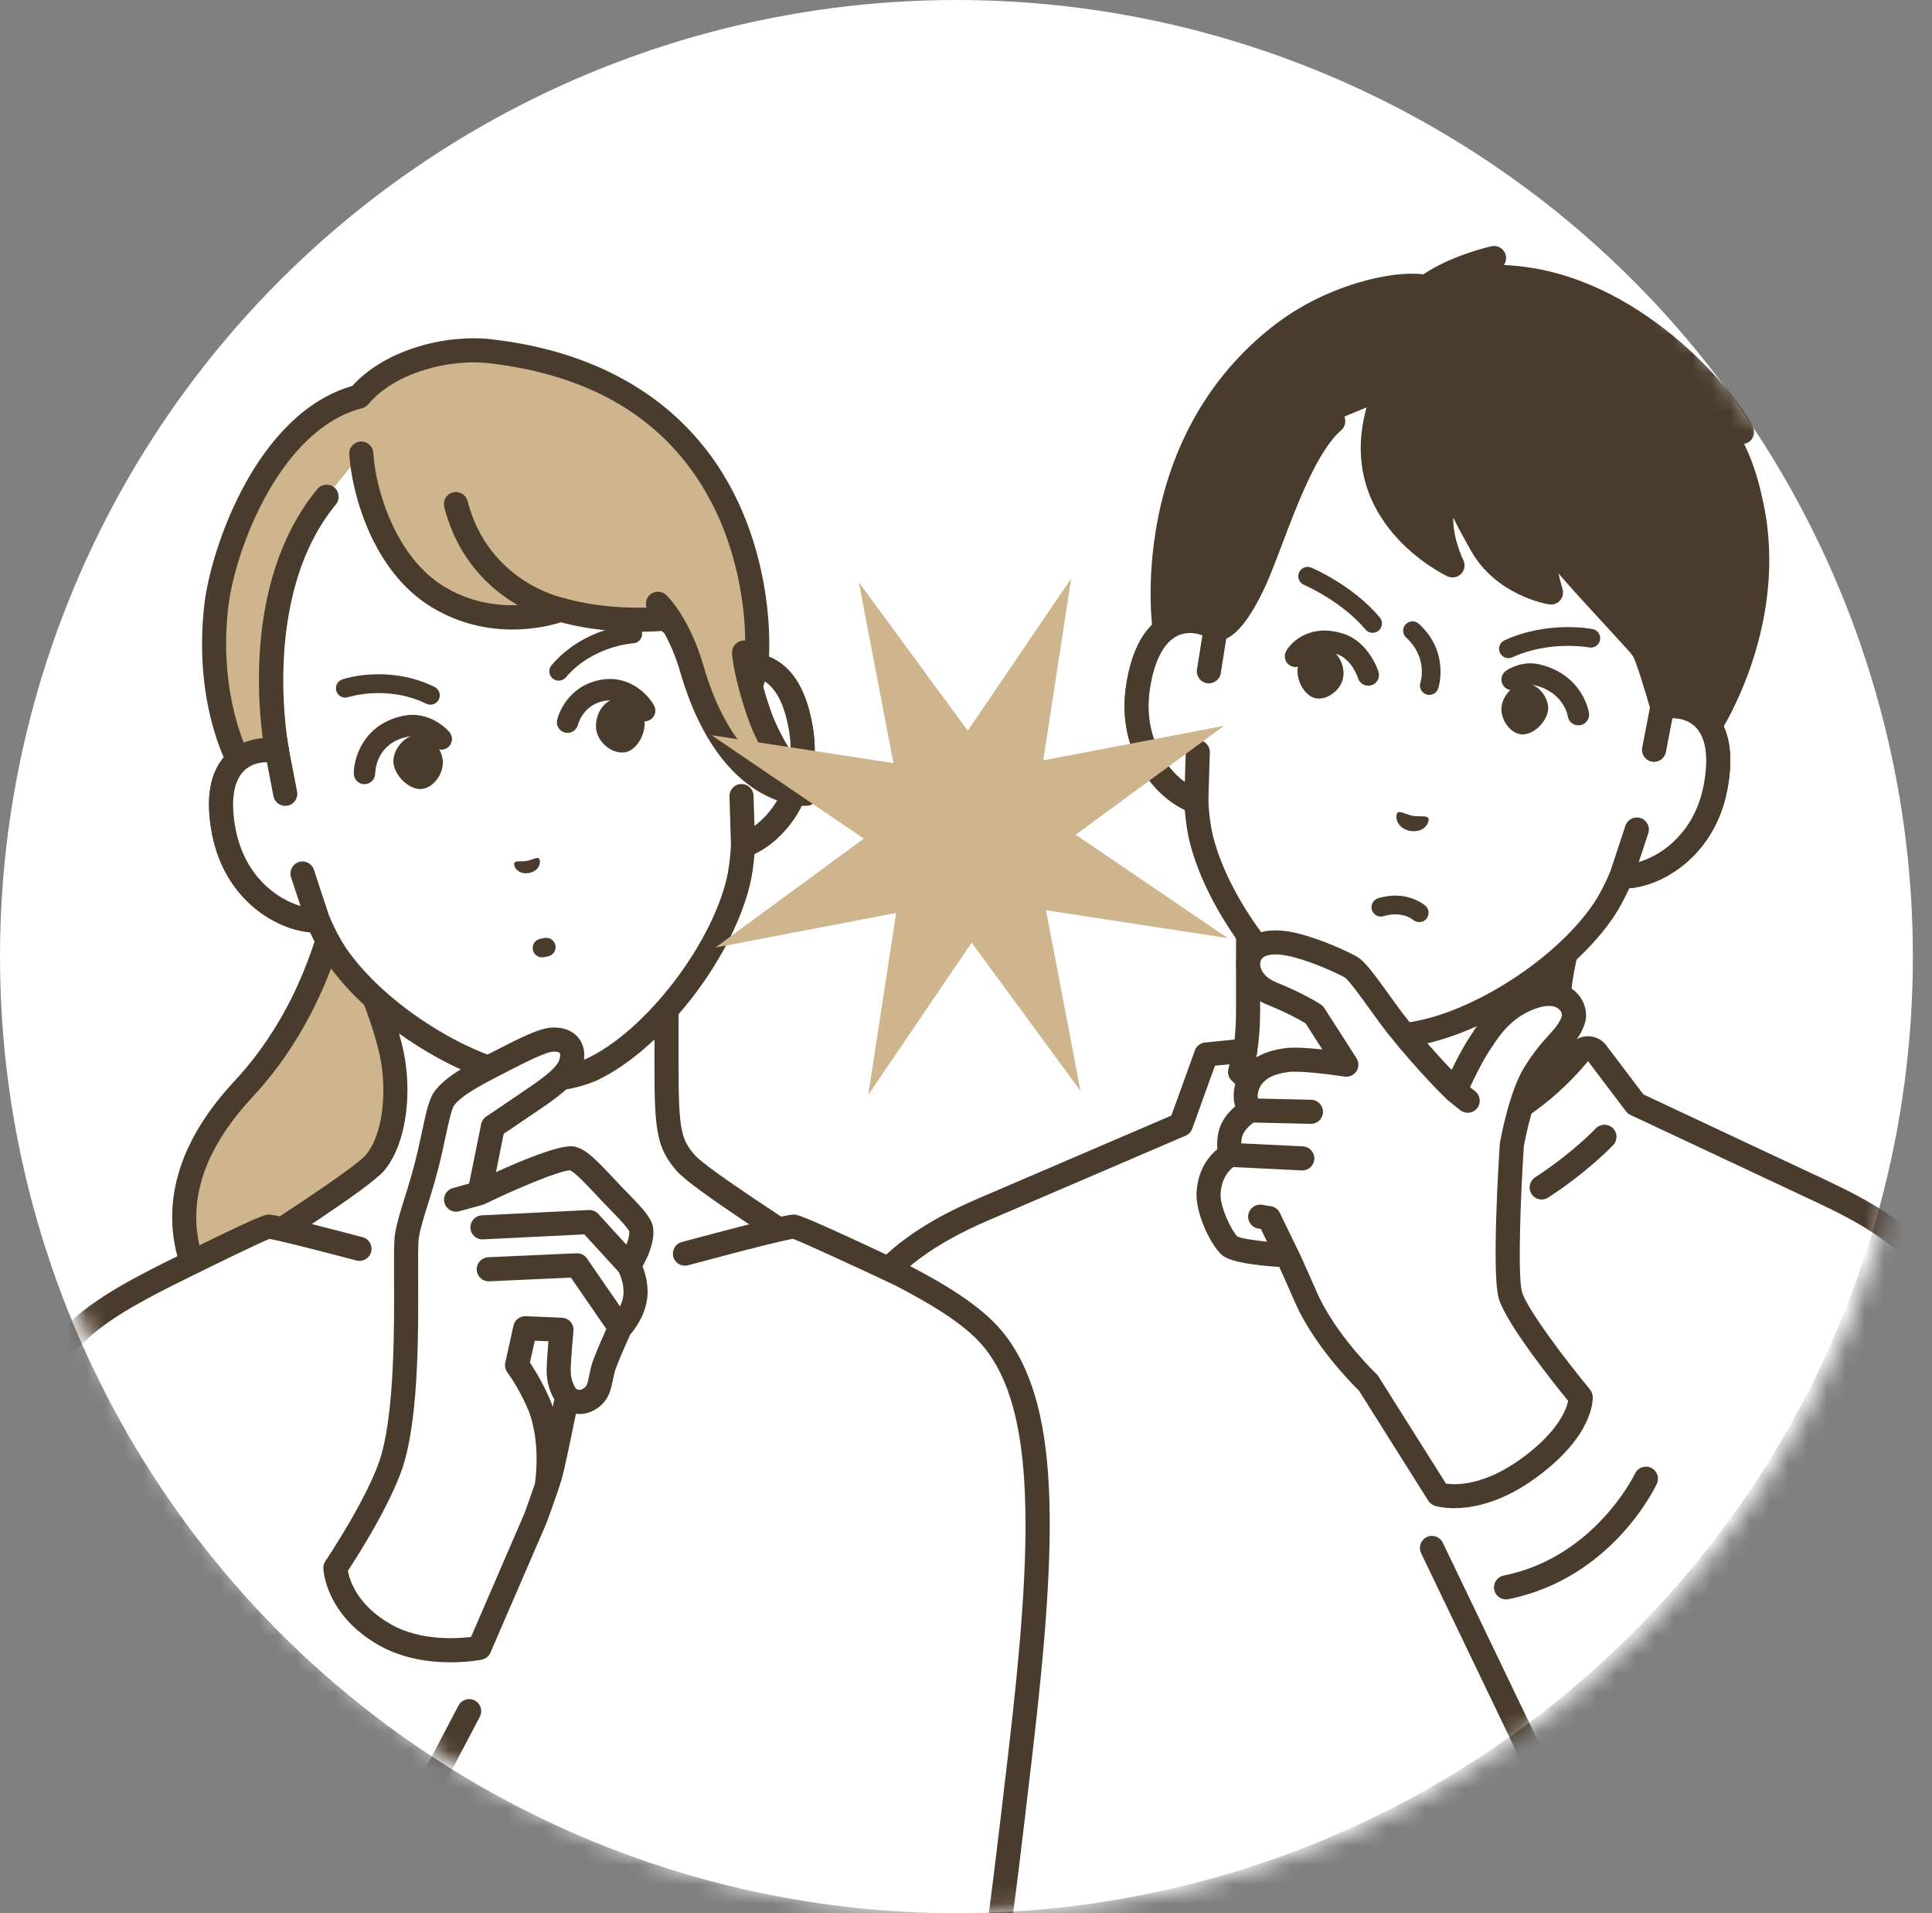 <svg width="101" height="100" viewBox="0 0 101 100" fill="none" xmlns="http://www.w3.org/2000/svg">
<rect x="0" y="0" width="101" height="100" fill="#808080" stroke="none"/>
<circle cx="50" cy="50" r="50" fill="white"/>
<mask id="mask0_37_3164" style="mask-type:alpha" maskUnits="userSpaceOnUse" x="0" y="0" width="101" height="100">
<circle cx="50.5" cy="50" r="50" fill="white"/>
</mask>
<g mask="url(#mask0_37_3164)">
<path d="M83.19 58.951C81.698 57.376 81.448 56.05 81.448 52.781C81.448 50.255 82.847 46.323 82.847 46.323L73.067 50.52L65.247 46.323V52.781C65.247 56.05 64.436 57.376 62.945 58.951C61.752 60.21 56.235 63.249 56.235 63.249L67.272 73.717H78.863L89.9 63.249C89.9 63.249 84.382 60.209 83.189 58.951H83.19Z" fill="white"/>
<path d="M78.862 74.346C78.696 74.346 78.53 74.28 78.405 74.15C78.166 73.897 78.177 73.499 78.429 73.26L88.845 63.382C87.245 62.477 83.725 60.432 82.732 59.384C81.107 57.668 80.817 56.162 80.817 52.781C80.817 51.091 81.398 48.855 81.821 47.448L73.315 51.099C73.139 51.174 72.938 51.165 72.769 51.075L65.876 47.376V52.781C65.876 56.155 65.043 57.652 63.402 59.384C62.408 60.432 58.89 62.477 57.288 63.382L67.705 73.26C67.957 73.499 67.968 73.897 67.728 74.15C67.489 74.402 67.091 74.413 66.839 74.173L55.802 63.706C55.656 63.567 55.585 63.368 55.611 63.169C55.636 62.97 55.755 62.795 55.931 62.698C57.442 61.865 61.565 59.492 62.488 58.518C63.961 56.963 64.617 55.766 64.617 52.781V46.323C64.617 46.102 64.734 45.897 64.924 45.783C65.114 45.67 65.349 45.664 65.544 45.769L73.098 49.822L82.598 45.745C82.828 45.646 83.095 45.693 83.277 45.864C83.46 46.036 83.523 46.299 83.439 46.534C83.426 46.573 82.077 50.394 82.077 52.781C82.077 55.892 82.293 57.089 83.647 58.518C84.57 59.492 88.693 61.865 90.204 62.698C90.379 62.795 90.499 62.97 90.524 63.169C90.55 63.368 90.479 63.568 90.333 63.706L79.296 74.173C79.174 74.289 79.019 74.346 78.863 74.346H78.862Z" fill="#4A3C2D"/>
<path d="M63.555 32.842L64.615 26.836C64.92 25.104 65.653 23.474 66.755 22.102C68.858 19.484 72.795 15.987 78.345 16.941L78.442 16.958C83.984 17.96 86.487 22.593 87.568 25.773C88.135 27.438 88.266 29.221 87.961 30.953L86.901 36.959C88.28 36.698 90.407 37.401 89.678 41.175C89.032 44.519 86.283 45.886 84.761 45.809C84.499 46.423 84.201 47.015 83.864 47.531C81.704 50.76 76.852 53.79 73.319 54.11C73.319 54.11 72.689 54.162 71.858 54.016C71.026 53.869 70.452 53.604 70.452 53.604C67.242 52.095 63.719 47.588 62.793 43.815C62.653 43.215 62.576 42.557 62.539 41.891C61.082 41.442 58.967 39.217 59.504 35.855C60.11 32.058 62.349 32.125 63.555 32.842Z" fill="white"/>
<path d="M70.184 54.174C66.815 52.591 63.15 47.916 62.18 43.958C62.067 43.475 61.986 42.929 61.937 42.331C60.264 41.556 58.339 39.154 58.882 35.755C59.186 33.847 59.911 32.612 61.037 32.085C61.659 31.794 62.379 31.753 63.073 31.952L63.994 26.726C64.318 24.888 65.103 23.153 66.263 21.708C68.236 19.252 72.442 15.287 78.451 16.32C78.468 16.322 78.485 16.327 78.502 16.331C78.519 16.333 78.537 16.335 78.554 16.339C84.554 17.423 87.15 22.588 88.164 25.57C88.76 27.325 88.904 29.224 88.58 31.061L87.659 36.287C88.377 36.338 89.041 36.623 89.525 37.109C90.402 37.989 90.661 39.397 90.296 41.294C89.643 44.674 87.013 46.273 85.175 46.428C84.925 46.974 84.661 47.46 84.387 47.88C82.125 51.261 77.082 54.4 73.371 54.737C73.342 54.739 72.65 54.794 71.748 54.635C70.847 54.476 70.215 54.187 70.184 54.173L70.184 54.174ZM87.018 37.577C86.815 37.616 86.606 37.552 86.458 37.406C86.311 37.261 86.245 37.053 86.281 36.849L87.34 30.843C87.627 29.213 87.5 27.53 86.972 25.974C85.842 22.652 83.426 18.498 78.329 17.577C78.314 17.574 78.299 17.571 78.284 17.567C78.269 17.565 78.253 17.563 78.237 17.561C73.133 16.683 69.442 19.76 67.245 22.496C66.216 23.776 65.521 25.315 65.233 26.945L64.174 32.951C64.138 33.155 64.005 33.328 63.817 33.414C63.629 33.5 63.41 33.489 63.233 33.382C63.026 33.26 62.296 32.886 61.571 33.225C60.856 33.56 60.356 34.503 60.125 35.953C59.637 39.008 61.577 40.935 62.724 41.288C62.976 41.366 63.153 41.593 63.167 41.856C63.204 42.542 63.285 43.153 63.404 43.665C64.28 47.236 67.699 51.614 70.714 53.032C70.719 53.034 71.235 53.267 71.966 53.395C72.698 53.525 73.262 53.482 73.262 53.482C76.586 53.181 81.296 50.236 83.337 47.186C83.628 46.739 83.913 46.193 84.182 45.561C84.285 45.318 84.529 45.166 84.792 45.18C85.991 45.24 88.473 44.093 89.059 41.055C89.338 39.613 89.19 38.556 88.633 37.997C88.376 37.739 88.069 37.62 87.787 37.57C87.448 37.51 87.147 37.552 87.018 37.576V37.577Z" fill="#4A3C2D"/>
<path d="M74.555 15.009C75.948 13.966 78.104 13.488 78.104 13.488L77.504 14.486C77.509 14.486 77.513 14.486 77.518 14.485C77.528 14.485 77.537 14.485 77.547 14.484C77.811 14.469 78.072 14.466 78.325 14.474C78.927 14.485 79.511 14.545 80.08 14.642C80.098 14.645 80.117 14.647 80.134 14.65H80.129C86.484 15.762 90.725 21.737 91.066 22.583L89.919 22.217C90.928 23.863 91.256 25.001 91.552 26.352C92.9 32.513 89.388 37.946 89.388 37.946L87.236 38.774L86.901 36.959C86.901 36.959 86.153 34.329 85.887 33.942C85.515 33.402 82.578 30.421 80.8 28.193C80.36 28.499 81.081 30.97 81.081 30.97C81.081 30.97 78.643 30.585 77.453 28.487C76.708 27.173 76.502 26.702 76.502 26.702C76.502 26.702 75.371 24.557 75.34 27.072C75.323 28.351 75.933 29.552 75.933 29.552C75.933 29.552 70.176 26.939 72.195 20.982L69.698 22.015C67.787 23.685 66.468 28.544 65.482 30.577C64.21 33.202 63.555 32.842 63.555 32.842L62.158 34.099L60.887 32.913C60.887 32.913 59.456 23.191 67.121 17.404C69.968 15.255 73.434 14.72 74.555 15.009H74.555Z" fill="#4A3C2D"/>
<path d="M86.929 39.323C86.766 39.231 86.652 39.072 86.618 38.888L86.288 37.102C85.954 35.93 85.509 34.53 85.37 34.299C85.245 34.119 84.625 33.447 83.97 32.736C83.237 31.942 82.323 30.951 81.476 29.978C81.536 30.244 81.607 30.524 81.686 30.794C81.746 31.001 81.696 31.224 81.554 31.386C81.412 31.548 81.196 31.625 80.983 31.592C80.87 31.574 78.231 31.133 76.906 28.797C76.328 27.778 76.065 27.249 75.97 27.05C75.97 27.06 75.97 27.07 75.97 27.081C75.956 28.182 76.49 29.258 76.495 29.268C76.615 29.506 76.573 29.795 76.388 29.988C76.203 30.181 75.917 30.236 75.673 30.125C75.611 30.097 69.423 27.203 71.599 20.781C71.71 20.452 72.067 20.276 72.397 20.387C72.726 20.498 72.903 20.855 72.792 21.184C71.59 24.729 73.395 26.962 74.804 28.089C74.744 27.766 74.707 27.419 74.711 27.064C74.718 26.534 74.732 25.432 75.522 25.242C76.199 25.079 76.732 25.785 77.06 26.407C77.066 26.42 77.073 26.434 77.079 26.447C77.081 26.452 77.292 26.923 78.001 28.175C78.571 29.18 79.49 29.739 80.193 30.038C79.787 28.131 80.234 27.82 80.442 27.675C80.714 27.486 81.086 27.54 81.293 27.799C82.34 29.112 83.817 30.713 84.895 31.882C85.773 32.833 86.239 33.341 86.407 33.585C86.689 33.995 87.218 35.766 87.507 36.786C87.512 36.805 87.517 36.824 87.52 36.843L87.718 37.913L88.963 37.434C89.516 36.491 92.086 31.734 90.938 26.485C90.667 25.247 90.38 24.172 89.383 22.544C89.231 22.296 89.269 21.975 89.476 21.77C89.537 21.709 89.608 21.662 89.685 21.632C88.189 19.699 84.712 16.096 80.038 15.272C80.033 15.271 80.027 15.27 80.022 15.269C80.016 15.268 80.008 15.266 80 15.265L79.991 15.264C79.985 15.264 79.98 15.262 79.975 15.261C79.418 15.166 78.86 15.113 78.308 15.102C78.057 15.095 77.813 15.099 77.584 15.112C77.58 15.112 77.575 15.112 77.57 15.113H77.55C77.55 15.113 77.543 15.114 77.538 15.114C77.308 15.127 77.089 15.011 76.968 14.814C76.912 14.723 76.882 14.621 76.876 14.517C76.245 14.749 75.51 15.08 74.932 15.512C74.78 15.627 74.582 15.665 74.398 15.618C73.578 15.406 70.322 15.776 67.501 17.906C64.462 20.2 62.529 23.396 61.757 27.403C61.274 29.905 61.42 31.964 61.486 32.61L62.166 33.245L63.135 32.373C63.271 32.25 63.451 32.196 63.626 32.216C63.753 32.136 64.204 31.773 64.917 30.303C65.191 29.736 65.509 28.899 65.845 28.012C66.721 25.703 67.81 22.829 69.285 21.541C69.546 21.312 69.944 21.339 70.173 21.601C70.401 21.863 70.375 22.26 70.113 22.489C68.876 23.569 67.848 26.28 67.022 28.458C66.661 29.411 66.348 30.235 66.05 30.852C65.308 32.381 64.628 33.226 63.971 33.435C63.907 33.456 63.847 33.469 63.79 33.477L62.58 34.566C62.337 34.784 61.968 34.781 61.73 34.558L60.458 33.373C60.354 33.275 60.286 33.146 60.265 33.004C60.25 32.901 59.898 30.431 60.512 27.21C61.327 22.928 63.482 19.363 66.743 16.901C69.453 14.856 72.823 14.128 74.409 14.341C75.881 13.343 77.88 12.892 77.969 12.872C78.215 12.818 78.469 12.915 78.616 13.119C78.763 13.323 78.775 13.595 78.645 13.811L78.62 13.852C79.136 13.874 79.659 13.93 80.179 14.019L80.225 14.025C80.247 14.029 80.268 14.033 80.289 14.038C86.676 15.181 91.169 21.15 91.652 22.347C91.743 22.573 91.695 22.832 91.53 23.011C91.435 23.112 91.312 23.178 91.18 23.202C91.726 24.334 91.958 25.254 92.169 26.217C93.557 32.561 90.068 38.056 89.919 38.287C89.847 38.399 89.74 38.485 89.616 38.532L87.464 39.36C87.356 39.401 87.24 39.412 87.129 39.392C87.06 39.38 86.993 39.357 86.931 39.322L86.929 39.323ZM63.859 32.291C63.859 32.291 63.857 32.291 63.857 32.29L63.859 32.291Z" fill="#4A3C2D"/>
<path d="M86.469 39.191L86.901 36.958C88.279 36.697 90.406 37.4 89.677 41.175C89.031 44.518 86.282 45.885 84.76 45.809L85.569 43.356L86.469 39.191Z" fill="white"/>
<path d="M84.651 46.429C84.677 46.433 84.703 46.436 84.729 46.438C86.555 46.53 89.588 44.959 90.296 41.295C90.662 39.397 90.403 37.989 89.525 37.109C88.849 36.43 87.824 36.143 86.784 36.341C86.53 36.389 86.332 36.586 86.283 36.839L85.851 39.072C85.785 39.413 86.008 39.743 86.35 39.809C86.353 39.81 86.357 39.81 86.36 39.811C86.698 39.871 87.022 39.649 87.088 39.311L87.43 37.541C87.782 37.541 88.262 37.625 88.634 37.998C89.191 38.557 89.338 39.615 89.06 41.057C88.594 43.467 86.936 44.687 85.672 45.058L86.168 43.555C86.277 43.225 86.097 42.869 85.767 42.76C85.437 42.651 85.081 42.831 84.972 43.161L84.163 45.613C84.102 45.799 84.131 46.004 84.242 46.166C84.339 46.306 84.487 46.401 84.652 46.43L84.651 46.429Z" fill="#4A3C2D"/>
<path d="M63.555 32.842L63.198 35.088L62.618 39.31L62.539 41.891C61.082 41.443 58.967 39.217 59.504 35.855C60.11 32.058 62.349 32.125 63.555 32.842Z" fill="white"/>
<path d="M62.43 42.511C62.595 42.54 62.767 42.502 62.905 42.403C63.065 42.289 63.162 42.106 63.168 41.91L63.247 39.329C63.258 38.981 62.985 38.691 62.637 38.68C62.29 38.67 62 38.943 61.989 39.29L61.94 40.873C60.879 40.092 59.738 38.378 60.125 35.954C60.357 34.504 60.856 33.56 61.571 33.226C62.048 33.002 62.528 33.088 62.859 33.208L62.575 34.989C62.52 35.332 62.757 35.661 63.098 35.709C63.441 35.764 63.764 35.53 63.819 35.187L64.176 32.941C64.216 32.686 64.098 32.433 63.876 32.301C62.966 31.759 61.905 31.679 61.037 32.085C59.911 32.612 59.186 33.847 58.881 35.755C58.293 39.441 60.605 41.954 62.353 42.492C62.378 42.5 62.404 42.506 62.429 42.511H62.43Z" fill="#4A3C2D"/>
<path d="M74.669 42.761C74.582 42.613 74.257 42.703 73.862 42.642C73.471 42.564 73.197 42.368 73.064 42.477C72.926 42.589 72.942 43.274 73.723 43.434C74.51 43.552 74.76 42.914 74.669 42.761Z" fill="#4A3C2D"/>
<path d="M74.721 36.322C74.669 36.322 74.617 36.313 74.566 36.297C74.309 36.211 74.171 35.934 74.256 35.677C74.272 35.627 74.654 34.371 73.512 33.327C73.312 33.144 73.299 32.834 73.481 32.635C73.664 32.436 73.974 32.422 74.173 32.605C75.795 34.088 75.21 35.911 75.185 35.987C75.117 36.192 74.925 36.322 74.721 36.322Z" fill="#4A3C2D"/>
<path d="M71.565 33.037C71.496 33.008 71.432 32.962 71.38 32.901C70.128 31.411 68.188 30.578 68.169 30.57C67.92 30.465 67.804 30.177 67.909 29.928C68.014 29.679 68.301 29.563 68.55 29.668C68.638 29.705 70.723 30.596 72.131 32.271C72.305 32.478 72.278 32.787 72.071 32.961C71.925 33.083 71.729 33.106 71.565 33.037Z" fill="#4A3C2D"/>
<path d="M83.322 33.823C83.244 33.85 83.158 33.857 83.071 33.84C83.051 33.836 81.013 33.461 79.062 34.357C78.816 34.469 78.525 34.362 78.412 34.117C78.299 33.871 78.408 33.58 78.653 33.468C80.898 32.437 83.163 32.861 83.258 32.88C83.523 32.931 83.696 33.188 83.645 33.454C83.61 33.632 83.482 33.77 83.321 33.824L83.322 33.823Z" fill="#4A3C2D"/>
<path d="M68.361 34.124C68.656 33.912 68.996 33.818 69.295 33.864C69.528 33.899 69.751 34.045 69.926 34.274C70.17 34.592 70.283 35.026 70.219 35.406C70.161 35.754 69.927 36.09 69.596 36.306C69.337 36.474 69.057 36.543 68.804 36.502C68.796 36.5 68.787 36.499 68.778 36.497C68.227 36.389 67.761 35.609 67.838 34.923C67.87 34.635 68.066 34.336 68.362 34.124H68.361Z" fill="#4A3C2D"/>
<path d="M80.691 36.289C80.487 35.99 80.198 35.785 79.901 35.727C79.67 35.681 79.411 35.742 79.169 35.897C78.831 36.113 78.578 36.483 78.508 36.862C78.444 37.209 78.549 37.605 78.788 37.92C78.974 38.166 79.214 38.327 79.465 38.374C79.474 38.376 79.482 38.377 79.491 38.378C80.046 38.465 80.749 37.89 80.912 37.218C80.98 36.937 80.897 36.59 80.692 36.289H80.691Z" fill="#4A3C2D"/>
<path d="M71.53 35.842C71.292 35.842 71.071 35.688 70.996 35.449C70.99 35.429 70.665 34.44 69.886 34.188C68.719 33.812 68.257 34.503 68.208 34.584C68.056 34.853 67.717 34.944 67.448 34.791C67.179 34.639 67.087 34.294 67.239 34.025C67.548 33.479 68.57 32.588 70.229 33.124C71.572 33.557 72.046 35.055 72.066 35.118C72.156 35.414 71.991 35.727 71.695 35.817C71.64 35.834 71.585 35.842 71.531 35.842L71.53 35.842Z" fill="#4A3C2D"/>
<path d="M82.514 37.914C82.241 37.914 82.002 37.714 81.961 37.436C81.954 37.39 81.733 36.172 80.219 35.814C79.775 35.709 79.369 35.979 79.365 35.981C79.11 36.153 78.763 36.089 78.589 35.836C78.415 35.583 78.475 35.24 78.725 35.063C78.807 35.005 79.552 34.507 80.476 34.725C82.746 35.262 83.056 37.191 83.069 37.272C83.114 37.578 82.903 37.863 82.597 37.907C82.569 37.911 82.542 37.913 82.515 37.913L82.514 37.914Z" fill="#4A3C2D"/>
<path d="M74.194 48.199C74.079 48.199 73.964 48.159 73.87 48.077C73.851 48.061 73.279 47.596 72.332 47.888C72.074 47.967 71.8 47.823 71.72 47.564C71.641 47.305 71.785 47.032 72.043 46.952C73.532 46.492 74.478 47.307 74.518 47.343C74.721 47.522 74.74 47.831 74.561 48.034C74.464 48.143 74.33 48.199 74.194 48.199Z" fill="#4A3C2D"/>
<path d="M51.4 63.218C56.234 61.142 61.736 58.781 61.736 58.781L63.058 55.116L65.096 54.916L64.828 56.031C64.828 56.031 65.497 56.733 66.735 57.631C67.646 58.291 69.809 58.569 70.688 59.012C71.02 59.179 71.271 59.471 71.387 59.824L71.611 61.682L71.728 62.654L73.453 65.642L75.123 63.324L75.445 61.544L75.611 60.627C75.699 60.201 75.978 59.839 76.369 59.65C77.084 59.303 78.287 58.694 79.806 57.615C81.127 56.677 82.076 55.631 82.587 55.001C82.816 54.719 83.248 54.727 83.466 55.016L85.505 57.708C85.505 57.708 94.16 61.772 94.373 61.871C98.488 63.791 103.166 65.877 102.718 73.717C102.394 79.389 102.444 86.051 101.501 93.104C100.558 100.156 100.047 102.518 97.496 105.317C93.02 110.228 85.807 108.656 82.515 105.706C82.515 105.706 82.291 111.363 80.177 111.363H59.574C54.992 111.363 49.13 111.814 47.576 106.156C46.845 103.493 45.923 96.177 45.214 90.436C44.394 83.799 44.055 78.951 43.734 74.525C43.282 68.3 46.566 65.293 51.401 63.218H51.4Z" fill="white"/>
<path d="M57.635 112C53.346 112 48.43 111.645 46.968 106.322C46.252 103.718 45.4 97.084 44.588 90.512C43.794 84.093 43.446 79.281 43.138 75.036L43.104 74.57C42.575 67.284 47.127 64.366 51.151 62.639L61.236 58.31L62.465 54.903C62.547 54.675 62.754 54.514 62.995 54.49L65.034 54.289C65.237 54.27 65.437 54.348 65.571 54.502C65.705 54.656 65.756 54.865 65.708 55.063L65.523 55.829C65.81 56.097 66.348 56.571 67.105 57.12C67.543 57.438 68.463 57.682 69.275 57.897C69.93 58.071 70.548 58.235 70.971 58.449C71.456 58.692 71.816 59.111 71.985 59.627C71.998 59.666 72.006 59.707 72.011 59.748L72.337 62.449L73.51 64.483L74.528 63.071L74.991 60.514C74.992 60.509 74.993 60.504 74.994 60.5C75.12 59.885 75.531 59.355 76.094 59.082C76.911 58.686 78.03 58.102 79.441 57.1C80.736 56.181 81.661 55.141 82.097 54.603C82.328 54.318 82.667 54.151 83.039 54.163C83.406 54.169 83.745 54.341 83.968 54.635L85.912 57.203C87.032 57.728 94.443 61.209 94.639 61.299L94.781 61.365C98.805 63.241 103.813 65.576 103.346 73.751C103.251 75.417 103.188 77.157 103.122 78.999C102.968 83.303 102.793 88.182 102.125 93.184C101.18 100.256 100.648 102.79 97.961 105.738C95.833 108.073 92.838 109.261 89.528 109.085C87.186 108.96 84.848 108.17 83.052 106.926C82.844 108.818 82.195 111.99 80.177 111.99H59.574C59.264 111.99 58.949 111.992 58.63 111.994C58.303 111.996 57.972 111.998 57.636 111.998L57.635 112ZM63.515 55.704L62.328 58.994C62.269 59.158 62.145 59.29 61.984 59.359L51.648 63.796C46.167 66.148 43.988 69.343 44.361 74.479L44.394 74.946C44.701 79.175 45.048 83.97 45.837 90.358C46.433 95.181 47.431 103.255 48.182 105.988C49.503 110.796 54.348 110.764 58.621 110.736C58.943 110.734 59.261 110.732 59.573 110.732H80.176C81.159 110.732 81.8 107.798 81.885 105.679C81.895 105.436 82.045 105.22 82.269 105.125C82.493 105.03 82.752 105.073 82.934 105.236C86.035 108.014 92.839 109.49 97.03 104.891C99.418 102.271 99.92 100.171 100.877 93.019C101.537 88.077 101.711 83.231 101.864 78.955C101.931 77.106 101.993 75.36 102.089 73.68C102.508 66.357 98.309 64.399 94.249 62.507L94.106 62.441C93.894 62.342 85.59 58.443 85.237 58.277C85.144 58.234 85.064 58.168 85.002 58.087L83.017 55.466C82.429 56.182 81.472 57.202 80.17 58.127C78.683 59.183 77.504 59.798 76.643 60.215C76.432 60.317 76.277 60.516 76.228 60.746L75.742 63.435C75.725 63.528 75.688 63.615 75.633 63.691L73.963 66.009C73.838 66.183 73.633 66.28 73.421 66.27C73.208 66.259 73.014 66.141 72.907 65.956L71.182 62.968C71.14 62.894 71.113 62.813 71.102 62.728L70.77 59.97C70.7 59.797 70.572 59.658 70.405 59.573C70.099 59.419 69.516 59.264 68.952 59.114C67.989 58.859 66.994 58.594 66.365 58.14C65.095 57.219 64.401 56.495 64.372 56.464C64.224 56.309 64.165 56.091 64.216 55.883L64.277 55.629L63.515 55.703V55.704Z" fill="#4A3C2D"/>
<path d="M80.594 62.697C80.388 62.697 80.186 62.596 80.066 62.41C79.876 62.119 79.959 61.729 80.25 61.539C82.21 60.264 83.407 58.999 83.419 58.987C83.657 58.734 84.056 58.721 84.309 58.96C84.562 59.198 84.575 59.596 84.336 59.849C84.284 59.905 83.022 61.237 80.936 62.595C80.83 62.663 80.711 62.697 80.593 62.697H80.594Z" fill="#4A3C2D"/>
<path d="M72.907 71.412C72.29 71.412 71.788 70.91 71.788 70.293C71.788 69.676 72.29 69.174 72.907 69.174C73.524 69.174 74.026 69.676 74.026 70.293C74.026 70.91 73.524 71.412 72.907 71.412ZM72.907 70.013C72.752 70.013 72.627 70.138 72.627 70.293C72.627 70.447 72.752 70.573 72.907 70.573C73.061 70.573 73.186 70.447 73.186 70.293C73.186 70.138 73.061 70.013 72.907 70.013Z" fill="#4A3C2D"/>
<path d="M74.142 109.96C73.839 109.96 73.572 109.739 73.522 109.43C72.512 103.164 75.196 99.863 75.311 99.726C75.533 99.459 75.931 99.424 76.198 99.646C76.464 99.869 76.5 100.266 76.278 100.532C76.255 100.56 73.853 103.566 74.765 109.23C74.82 109.573 74.587 109.896 74.244 109.952C74.21 109.957 74.176 109.96 74.143 109.96L74.142 109.96Z" fill="#4A3C2D"/>
<path d="M78.73 83.599C78.436 83.599 78.174 83.392 78.114 83.093C78.045 82.752 78.266 82.421 78.608 82.352C83.366 81.401 85.455 77.065 85.476 77.022C85.623 76.707 85.998 76.572 86.312 76.719C86.627 76.866 86.763 77.24 86.616 77.555C86.522 77.756 84.252 82.508 78.854 83.587C78.812 83.596 78.771 83.599 78.73 83.599H78.73Z" fill="#4A3C2D"/>
<path d="M80.005 109.824H95.744C98.261 109.824 98.603 109.016 99.183 108.145C99.764 107.274 100.78 105.327 100.78 105.327C100.78 105.327 101.413 104.602 101.879 103.638C102.345 102.674 102.264 101.02 102.264 101.02C102.264 101.02 103.504 97.452 103.504 96.146C103.504 94.841 101.621 92.221 101.621 92.221L100.955 95.96L99.34 98.633L96.934 99.254L96.678 97.909C96.678 97.909 98.012 95.172 98.737 94.136C99.462 93.1 100.395 91.442 99.338 90.675C98.281 89.909 97.062 91.135 96.163 92.118C95.264 93.102 92.936 95.96 92.936 95.96C92.936 95.96 90.056 96.499 88.708 97.535C87.745 98.276 85.91 100.871 85.91 100.871H81.402C81.402 100.871 79.766 101.947 79.31 105.31C78.853 108.673 80.004 109.824 80.004 109.824H80.005Z" fill="white"/>
<path d="M95.744 110.453H80.005C79.838 110.453 79.677 110.387 79.559 110.268C79.419 110.128 78.203 108.795 78.687 105.225C79.177 101.619 80.981 100.395 81.057 100.345C81.16 100.277 81.28 100.241 81.403 100.241H85.587C86.105 99.526 87.471 97.693 88.325 97.036C89.558 96.088 91.855 95.544 92.591 95.388C93.116 94.746 94.916 92.549 95.698 91.694C96.49 90.828 98.137 89.027 99.708 90.166C100.487 90.732 101.041 91.942 99.253 94.498C98.671 95.329 97.647 97.371 97.336 97.999L97.427 98.477L98.933 98.088L100.356 95.735L101.001 92.111C101.045 91.862 101.234 91.664 101.481 91.608C101.728 91.551 101.984 91.648 102.132 91.854C102.336 92.139 104.133 94.68 104.133 96.146C104.133 97.427 103.135 100.418 102.896 101.114C102.908 101.561 102.904 102.962 102.444 103.911C102.02 104.788 101.474 105.476 101.305 105.679C101.123 106.027 100.247 107.684 99.707 108.494C99.669 108.551 99.631 108.608 99.594 108.665C98.913 109.712 98.237 110.453 95.743 110.453L95.744 110.453ZM80.327 109.194H95.744C97.749 109.194 98.064 108.711 98.54 107.978C98.579 107.918 98.619 107.857 98.66 107.796C99.215 106.964 100.213 105.055 100.223 105.035C100.246 104.991 100.274 104.95 100.306 104.913C100.312 104.907 100.891 104.234 101.312 103.364C101.635 102.695 101.654 101.467 101.635 101.051C101.631 100.97 101.643 100.889 101.669 100.813C102.004 99.849 102.875 97.129 102.875 96.146C102.875 95.643 102.447 94.742 101.96 93.907L101.575 96.07C101.562 96.146 101.534 96.219 101.494 96.286L99.879 98.959C99.793 99.1 99.656 99.202 99.498 99.243L97.093 99.864C96.924 99.908 96.745 99.879 96.598 99.787C96.451 99.693 96.349 99.544 96.317 99.373L96.061 98.028C96.035 97.894 96.053 97.756 96.113 97.634C96.168 97.521 97.477 94.84 98.222 93.776C98.659 93.151 99.608 91.648 98.969 91.186C98.5 90.845 97.821 91.238 96.628 92.544C95.752 93.503 93.448 96.329 93.425 96.358C93.331 96.473 93.199 96.552 93.053 96.579C93.026 96.584 90.304 97.103 89.093 98.034C88.365 98.594 86.92 100.535 86.425 101.235C86.306 101.402 86.115 101.501 85.911 101.501H81.626C81.274 101.823 80.269 102.937 79.935 105.395C79.63 107.64 80.093 108.782 80.328 109.194H80.327Z" fill="#4A3C2D"/>
<path d="M81.582 95.539C81.347 95.539 81.122 95.407 81.014 95.182L74.292 81.182C74.141 80.868 74.273 80.493 74.587 80.342C74.9 80.192 75.276 80.323 75.427 80.637L82.149 94.637C82.299 94.95 82.167 95.326 81.854 95.477C81.766 95.519 81.673 95.539 81.582 95.539Z" fill="#4A3C2D"/>
<path d="M75.199 78.106L71.53 72.282C71.53 72.282 69.289 70.159 68.246 67.76C67.46 65.949 67.282 65.613 67.282 65.613C67.282 65.613 64.732 65.483 64.301 65.129C63.87 64.775 63.115 63.251 63.182 62.322C63.288 60.845 64.311 60.364 64.311 60.364C64.311 60.364 64.124 59.523 64.455 58.932C64.787 58.342 65.355 58.041 65.355 58.041C65.355 58.041 64.894 57.455 65.263 56.63C65.63 55.804 66.476 55.505 67.312 55.406C68.147 55.307 70.385 55.65 70.385 55.65L68.707 53.033C68.707 53.033 67.93 52.514 66.494 51.935C65.226 51.423 64.999 50.297 65.491 49.703C65.77 49.366 66.409 49.048 67.86 49.441C68.965 49.741 70.19 50.303 70.637 50.559C71.084 50.815 72.25 52.635 73.09 53.687C74.641 55.628 76.078 57.014 76.078 57.014C76.078 57.014 76.759 55.414 77.441 54.423C77.704 54.041 78.514 52.569 80.312 52.05C81.81 51.618 82.456 52.68 82.246 53.315C81.933 54.262 81.205 54.514 80.199 56.156C79.475 57.338 79.033 59.845 79.033 59.845C79.033 59.845 78.61 66.336 78.948 67.659C79.287 68.982 82.634 73.03 82.634 73.03C82.634 73.03 82.72 74.689 79.943 76.72C77.166 78.751 75.198 78.107 75.198 78.107L75.199 78.106Z" fill="white"/>
<path d="M83.264 72.996C83.257 72.861 83.207 72.732 83.121 72.627C81.861 71.104 79.78 68.365 79.559 67.501C79.332 66.613 79.499 62.396 79.661 59.919C79.786 59.226 80.204 57.352 80.737 56.483C81.192 55.739 81.577 55.311 81.916 54.934C82.305 54.5 82.641 54.126 82.845 53.511C83.022 52.977 82.86 52.345 82.433 51.902C81.897 51.345 81.061 51.178 80.139 51.444C78.28 51.981 77.35 53.411 77.001 53.949C76.971 53.995 76.945 54.034 76.924 54.065C76.537 54.627 76.157 55.361 75.887 55.921C75.332 55.341 74.474 54.408 73.583 53.293C73.291 52.928 72.95 52.456 72.62 51.998C71.812 50.877 71.336 50.232 70.95 50.011C70.433 49.716 69.146 49.137 68.025 48.833C66.249 48.35 65.403 48.821 65.007 49.3C64.655 49.726 64.536 50.296 64.68 50.867C64.862 51.584 65.437 52.186 66.259 52.518C67.318 52.944 68.005 53.34 68.254 53.491L69.127 54.853C68.453 54.781 67.691 54.728 67.238 54.781C65.949 54.934 65.091 55.47 64.689 56.373C64.441 56.928 64.46 57.438 64.57 57.829C64.351 58.016 64.101 58.28 63.908 58.624C63.635 59.11 63.612 59.679 63.639 60.064C63.227 60.402 62.641 61.085 62.555 62.278C62.474 63.42 63.325 65.14 63.903 65.616C64.344 65.978 65.692 66.144 66.876 66.221C67.011 66.512 67.254 67.051 67.671 68.011C68.668 70.307 70.663 72.316 71.039 72.682L74.668 78.441C74.746 78.566 74.865 78.658 75.004 78.704C75.041 78.716 75.406 78.83 76.018 78.83C76.963 78.83 78.495 78.559 80.316 77.227C83.282 75.058 83.275 73.201 83.264 72.996H83.264ZM79.572 76.211C77.587 77.662 76.113 77.624 75.591 77.547L72.063 71.947C72.035 71.902 72.001 71.862 71.963 71.825C71.942 71.804 69.802 69.757 68.825 67.508C68.104 65.85 67.887 65.413 67.845 65.331L66.906 63.395C66.817 63.21 66.643 63.081 66.441 63.048L65.981 62.973C65.638 62.917 65.314 63.149 65.258 63.492C65.202 63.835 65.434 64.159 65.778 64.215L65.916 64.238L66.237 64.901C65.523 64.829 64.882 64.728 64.686 64.629C64.412 64.376 63.758 63.086 63.81 62.367C63.868 61.548 64.279 61.148 64.475 61.001L68.05 61.177C68.061 61.177 68.071 61.178 68.082 61.178C68.415 61.178 68.693 60.916 68.71 60.579C68.727 60.232 68.459 59.937 68.112 59.919L64.889 59.761C64.894 59.579 64.923 59.385 65.004 59.24C65.158 58.966 65.39 58.773 65.531 58.673L68.519 58.742C68.524 58.742 68.528 58.742 68.533 58.742C68.874 58.742 69.154 58.47 69.162 58.127C69.17 57.78 68.894 57.492 68.547 57.483L65.763 57.419C65.737 57.285 65.739 57.102 65.836 56.885C66.048 56.408 66.555 56.129 67.385 56.03C68 55.956 69.69 56.18 70.288 56.271C70.532 56.308 70.777 56.2 70.912 55.992C71.046 55.785 71.047 55.518 70.914 55.31L69.235 52.693C69.189 52.62 69.127 52.557 69.056 52.509C69.022 52.486 68.207 51.946 66.728 51.349C66.283 51.17 65.981 50.881 65.899 50.557C65.854 50.38 65.882 50.215 65.974 50.103C66.057 50.003 66.426 49.703 67.693 50.047C68.745 50.333 69.925 50.876 70.313 51.098C70.523 51.245 71.169 52.141 71.597 52.734C71.935 53.204 72.286 53.689 72.597 54.078C74.155 56.029 75.58 57.408 75.64 57.465C75.651 57.476 75.663 57.485 75.674 57.494C75.677 57.497 75.68 57.5 75.683 57.503L76.334 58.025C76.451 58.118 76.589 58.163 76.728 58.163C76.912 58.163 77.095 58.083 77.219 57.928C77.436 57.656 77.393 57.26 77.121 57.042L76.85 56.825C77.093 56.297 77.53 55.4 77.958 54.778C77.985 54.739 78.016 54.691 78.054 54.634C78.36 54.163 79.077 53.059 80.485 52.652C80.944 52.52 81.322 52.564 81.524 52.773C81.645 52.899 81.669 53.049 81.647 53.115C81.526 53.479 81.32 53.71 80.977 54.092C80.62 54.488 80.177 54.982 79.661 55.824C78.884 57.094 78.431 59.626 78.412 59.733C78.408 59.756 78.406 59.778 78.404 59.801C78.36 60.476 77.984 66.433 78.337 67.813C78.666 69.097 81.235 72.31 81.979 73.223C81.889 73.654 81.475 74.817 79.57 76.21L79.572 76.211Z" fill="#4A3C2D"/>
<path d="M12.716 56.937C6.76 63.333 10.912 68.501 12.892 69.992C15.491 71.951 21.489 71.459 21.489 71.459L22.221 41.339H18.273C18.273 41.339 18.779 50.426 12.716 56.937V56.937Z" fill="#CEB58D"/>
<path d="M19.823 72.145C17.772 72.145 14.389 71.909 12.514 70.495C11.062 69.402 9.279 67.126 9.032 64.313C8.801 61.68 9.885 59.054 12.256 56.508C18.057 50.279 17.65 41.462 17.645 41.374C17.636 41.201 17.698 41.032 17.817 40.907C17.936 40.782 18.101 40.71 18.274 40.71H22.221C22.569 40.71 22.85 40.992 22.85 41.339C22.85 41.687 22.569 41.969 22.221 41.969H18.915C18.91 44.228 18.467 51.685 13.177 57.366C11.059 59.64 10.086 61.94 10.286 64.203C10.496 66.604 12.026 68.551 13.271 69.49C15.646 71.28 21.38 70.837 21.438 70.832C21.783 70.804 22.088 71.062 22.116 71.408C22.145 71.754 21.887 72.058 21.541 72.087C21.459 72.093 20.788 72.145 19.823 72.145Z" fill="#4A3C2D"/>
<path d="M35.873 60.815C34.977 59.806 34.843 59.079 34.843 55.809V49.352L27.722 53.549L18.362 49.352C18.362 49.352 20.302 53.302 20.6 55.809C20.836 57.796 20.466 59.806 19.57 60.815C18.674 61.824 11.588 66.278 11.588 66.278L21.926 76.746H33.517L43.855 66.278C43.855 66.278 36.769 61.824 35.873 60.815H35.873Z" fill="white"/>
<path d="M21.926 77.376C21.763 77.376 21.601 77.313 21.478 77.189L11.14 66.721C11.006 66.585 10.941 66.396 10.963 66.206C10.985 66.016 11.092 65.847 11.254 65.746C13.964 64.042 18.49 61.083 19.099 60.397C19.845 59.559 20.197 57.745 19.975 55.884C19.693 53.513 17.816 49.668 17.797 49.63C17.68 49.391 17.725 49.106 17.909 48.915C18.093 48.724 18.378 48.67 18.62 48.778L27.683 52.841L34.524 48.81C34.719 48.695 34.96 48.694 35.156 48.805C35.352 48.917 35.473 49.126 35.473 49.352V55.809C35.473 59.105 35.627 59.589 36.344 60.397C36.953 61.083 41.48 64.041 44.19 65.745C44.352 65.846 44.459 66.016 44.48 66.206C44.502 66.395 44.438 66.584 44.303 66.72L33.966 77.188C33.721 77.436 33.323 77.438 33.075 77.194C32.828 76.949 32.825 76.551 33.07 76.304L42.858 66.392C41.002 65.215 36.195 62.125 35.403 61.233C34.331 60.026 34.214 59.068 34.214 55.809V50.454L28.042 54.091C27.866 54.195 27.651 54.206 27.465 54.123L19.624 50.608C20.229 52.021 21.035 54.133 21.226 55.735C21.491 57.966 21.026 60.124 20.042 61.233C19.25 62.124 14.443 65.214 12.587 66.392L22.375 76.303C22.619 76.55 22.617 76.949 22.369 77.193C22.247 77.314 22.087 77.374 21.927 77.374L21.926 77.376Z" fill="#4A3C2D"/>
<path d="M37.827 35.142L36.768 29.136C36.463 27.403 35.729 25.773 34.628 24.402C32.524 21.784 28.588 18.287 23.038 19.241L22.941 19.258C17.399 20.26 14.895 24.892 13.814 28.073C13.248 29.738 13.117 31.52 13.422 33.252L14.481 39.259C13.103 38.998 10.976 39.7 11.705 43.475C12.351 46.818 15.1 48.186 16.622 48.109C16.883 48.723 17.181 49.315 17.518 49.831C19.679 53.06 24.531 56.09 28.063 56.41C28.063 56.41 28.693 56.462 29.525 56.316C30.356 56.169 30.93 55.904 30.93 55.904C34.141 54.395 37.664 49.888 38.59 46.114C38.729 45.515 38.807 44.856 38.843 44.19C40.3 43.741 42.415 41.516 41.879 38.154C41.273 34.358 39.034 34.424 37.827 35.141V35.142Z" fill="white"/>
<path d="M29.634 56.935C28.733 57.094 28.039 57.039 28.01 57.037C24.299 56.701 19.256 53.561 16.995 50.18C16.721 49.76 16.457 49.274 16.207 48.728C14.369 48.573 11.739 46.974 11.086 43.594C10.72 41.697 10.979 40.289 11.856 39.409C12.341 38.923 13.004 38.638 13.723 38.587L12.802 33.362C12.478 31.524 12.622 29.625 13.218 27.87C14.232 24.888 16.828 19.724 22.828 18.639C22.844 18.636 22.862 18.633 22.88 18.631C22.896 18.627 22.914 18.624 22.93 18.621C28.94 17.588 33.146 21.553 35.118 24.008C36.279 25.453 37.064 27.189 37.388 29.026L38.309 34.252C39.003 34.054 39.723 34.095 40.344 34.386C41.47 34.913 42.195 36.148 42.499 38.056C43.042 41.455 41.117 43.857 39.444 44.632C39.396 45.23 39.315 45.775 39.202 46.258C38.231 50.216 34.566 54.891 31.198 56.474C31.168 56.488 30.535 56.777 29.634 56.936V56.935ZM13.595 39.871C13.313 39.921 13.005 40.04 12.749 40.298C12.192 40.857 12.045 41.914 12.323 43.356C12.909 46.394 15.391 47.541 16.59 47.481C16.853 47.467 17.097 47.62 17.201 47.862C17.47 48.494 17.754 49.041 18.045 49.487C20.087 52.538 24.796 55.482 28.12 55.783C28.12 55.783 28.684 55.825 29.416 55.697C30.148 55.567 30.663 55.335 30.668 55.333C33.684 53.916 37.102 49.538 37.978 45.966C38.098 45.454 38.178 44.843 38.215 44.158C38.229 43.894 38.407 43.668 38.658 43.59C39.805 43.237 41.745 41.309 41.257 38.255C41.026 36.805 40.525 35.861 39.812 35.527C39.086 35.187 38.356 35.562 38.15 35.684C37.972 35.79 37.754 35.802 37.566 35.715C37.378 35.629 37.244 35.456 37.208 35.253L36.149 29.246C35.861 27.616 35.166 26.078 34.138 24.798C31.94 22.062 28.249 18.985 23.145 19.862C23.129 19.865 23.114 19.867 23.098 19.869C23.083 19.872 23.068 19.876 23.053 19.878C17.956 20.799 15.54 24.953 14.411 28.276C13.883 29.831 13.755 31.515 14.043 33.145L15.102 39.151C15.138 39.355 15.071 39.563 14.924 39.708C14.777 39.854 14.568 39.917 14.364 39.879C14.236 39.854 13.934 39.813 13.595 39.873L13.595 39.871Z" fill="#4A3C2D"/>
<path d="M38.185 37.388L37.827 35.143C39.033 34.425 41.272 34.359 41.879 38.155C42.415 41.518 40.3 43.743 38.843 44.191L38.765 41.61L38.185 37.388Z" fill="white"/>
<path d="M38.953 44.81C38.978 44.806 39.003 44.8 39.029 44.792C40.776 44.254 43.088 41.74 42.5 38.055C42.195 36.147 41.47 34.912 40.345 34.385C39.477 33.979 38.416 34.059 37.506 34.6C37.285 34.732 37.166 34.986 37.206 35.241L37.564 37.486C37.619 37.83 37.941 38.064 38.284 38.009C38.631 37.956 38.862 37.632 38.807 37.288L38.523 35.508C38.854 35.388 39.334 35.302 39.811 35.525C40.526 35.86 41.026 36.803 41.257 38.254C41.644 40.677 40.503 42.391 39.442 43.172L39.393 41.59C39.383 41.242 39.092 40.969 38.745 40.98C38.397 40.989 38.124 41.281 38.135 41.629L38.214 44.209C38.22 44.406 38.317 44.588 38.477 44.702C38.615 44.801 38.787 44.84 38.953 44.81Z" fill="#4A3C2D"/>
<path d="M39.677 37.296C39.496 36.769 39.357 36.308 39.25 35.913L39.543 34.789C39.872 30.898 38.645 19.815 25.586 18.356C23.472 18.12 20.357 18.827 18.765 20.732C14.003 21.937 11.627 28.817 11.301 31.715C10.75 36.622 12.453 39.717 12.453 39.717L13.6 41.696L14.48 39.259C14.48 39.259 12.858 31.084 17.073 25.963L18.885 23.708C18.994 25.519 19.996 29.455 22.901 31.206C26.089 33.127 29.309 31.865 29.309 31.865C29.309 31.865 31.525 32.604 34.79 32.336C34.817 32.341 34.986 32.487 35.232 32.708C35.54 33.247 35.884 33.99 36.169 34.969C38.146 41.764 42.152 41.489 42.152 41.489C42.152 41.489 40.411 39.429 39.677 37.296V37.296Z" fill="#CEB58D"/>
<path d="M38.137 25.356C35.739 21.012 31.424 18.375 25.657 17.73C23.352 17.473 20.167 18.233 18.417 20.174C13.436 21.598 11.018 28.615 10.677 31.645C10.11 36.692 11.829 39.887 11.91 40.032L13.056 42.011C13.179 42.223 13.413 42.345 13.657 42.323C13.901 42.3 14.11 42.14 14.193 41.91L15.074 39.473C15.113 39.365 15.122 39.248 15.099 39.136C15.084 39.057 13.581 31.198 17.561 26.363C17.782 26.094 17.743 25.698 17.474 25.477C17.206 25.256 16.809 25.294 16.588 25.563C12.53 30.492 13.61 37.935 13.831 39.205L13.468 40.211L13.004 39.41C12.933 39.276 11.416 36.327 11.927 31.785C12.278 28.672 14.688 22.413 18.921 21.341C19.049 21.309 19.164 21.236 19.249 21.135C20.665 19.439 23.535 18.76 25.516 18.981C30.936 19.587 34.811 21.936 37.034 25.964C38.698 28.98 39.1 32.434 38.92 34.683L38.834 35.016C39.132 35.631 39.445 36.207 39.663 36.825L40.152 34.949C40.161 34.914 40.167 34.879 40.17 34.843C40.376 32.411 39.949 28.643 38.136 25.357L38.137 25.356Z" fill="#4A3C2D"/>
<path d="M42.633 41.083C42.616 41.063 40.959 39.084 40.273 37.091C39.587 35.097 39.527 34.088 39.527 34.081C39.512 33.733 39.217 33.464 38.87 33.479C38.524 33.494 38.254 33.788 38.269 34.135C38.271 34.182 38.328 35.305 39.083 37.5C39.46 38.595 40.078 39.659 40.616 40.466C39.438 39.877 37.828 38.414 36.774 34.792C36.026 32.22 34.867 31.137 34.817 31.092C34.562 30.859 34.168 30.876 33.933 31.129C33.771 31.303 33.731 31.545 33.801 31.757C31.234 31.822 29.527 31.272 29.509 31.266C29.493 31.261 29.477 31.259 29.461 31.255C29.451 31.253 29.442 31.248 29.432 31.246C29.394 31.238 25.536 30.426 24.444 26.191C24.357 25.854 24.013 25.65 23.677 25.739C23.34 25.826 23.138 26.169 23.225 26.505C23.945 29.295 25.662 30.82 27.07 31.63C25.988 31.67 24.599 31.492 23.227 30.666C20.722 29.156 19.635 25.654 19.515 23.669C19.494 23.322 19.196 23.057 18.849 23.078C18.502 23.1 18.238 23.397 18.259 23.745C18.375 25.681 19.428 29.846 22.578 31.745C25.546 33.534 28.508 32.788 29.325 32.525C29.954 32.702 31.91 33.165 34.596 32.981C34.635 33.015 34.68 33.056 34.73 33.1C35.005 33.594 35.31 34.265 35.566 35.144C37.661 42.342 42.012 42.129 42.196 42.116C42.219 42.114 42.241 42.111 42.263 42.108C42.471 42.071 42.649 41.931 42.733 41.733C42.825 41.515 42.787 41.264 42.634 41.082L42.633 41.083Z" fill="#4A3C2D"/>
<path d="M14.913 41.491L14.481 39.258C13.103 38.997 10.976 39.7 11.705 43.475C12.351 46.818 15.1 48.185 16.622 48.109L15.813 45.656L14.913 41.491Z" fill="white"/>
<path d="M16.731 48.729C16.705 48.733 16.679 48.736 16.653 48.738C14.826 48.83 11.794 47.259 11.086 43.595C10.72 41.697 10.979 40.289 11.857 39.409C12.533 38.731 13.558 38.443 14.598 38.641C14.852 38.689 15.05 38.886 15.099 39.139L15.531 41.372C15.597 41.713 15.374 42.043 15.033 42.109C14.689 42.177 14.361 41.952 14.295 41.611L13.953 39.84C13.601 39.84 13.121 39.924 12.749 40.297C12.192 40.856 12.044 41.914 12.323 43.356C12.788 45.766 14.447 46.986 15.711 47.357L15.215 45.854C15.106 45.524 15.285 45.168 15.616 45.059C15.946 44.949 16.301 45.129 16.41 45.459L17.219 47.912C17.281 48.098 17.252 48.303 17.14 48.465C17.044 48.605 16.896 48.7 16.731 48.729Z" fill="#4A3C2D"/>
<path d="M28.175 44.87C28.069 44.782 27.85 44.938 27.536 45.001C27.221 45.049 26.961 44.977 26.891 45.095C26.818 45.217 27.017 45.728 27.647 45.634C28.272 45.508 28.285 44.959 28.175 44.87H28.175Z" fill="#4A3C2D"/>
<path d="M20.821 39.024C21.038 38.707 21.342 38.49 21.656 38.428C21.9 38.379 22.175 38.443 22.431 38.606C22.789 38.834 23.058 39.225 23.132 39.626C23.2 39.993 23.09 40.412 22.838 40.746C22.641 41.007 22.388 41.177 22.122 41.227C22.112 41.229 22.104 41.231 22.094 41.233C21.507 41.325 20.762 40.718 20.59 40.007C20.517 39.709 20.603 39.341 20.821 39.024Z" fill="#4A3C2D"/>
<path d="M19.055 40.989H19.051C18.743 40.986 18.495 40.739 18.495 40.431C18.495 39.575 19.033 37.844 21.067 37.417C22.516 37.114 23.46 38.222 23.499 38.27C23.697 38.507 23.665 38.86 23.427 39.057C23.191 39.254 22.84 39.223 22.642 38.989C22.614 38.956 22.074 38.349 21.297 38.512C19.682 38.851 19.616 40.274 19.614 40.435C19.609 40.741 19.36 40.988 19.054 40.988L19.055 40.989Z" fill="#4A3C2D"/>
<path d="M33.139 36.805C32.827 36.581 32.467 36.481 32.15 36.53C31.903 36.567 31.667 36.722 31.483 36.963C31.224 37.3 31.106 37.759 31.173 38.161C31.235 38.53 31.482 38.885 31.833 39.114C32.107 39.292 32.403 39.365 32.67 39.321C32.679 39.32 32.688 39.318 32.698 39.316C33.281 39.202 33.774 38.377 33.693 37.65C33.659 37.345 33.452 37.029 33.139 36.805Z" fill="#4A3C2D"/>
<path d="M29.67 38.307C29.627 38.307 29.583 38.302 29.539 38.291C29.241 38.219 29.055 37.922 29.125 37.622C29.14 37.561 29.495 36.108 31.027 35.626C32.695 35.1 33.826 36.212 34.191 36.874C34.341 37.145 34.242 37.485 33.971 37.634C33.701 37.783 33.36 37.685 33.211 37.414C33.148 37.304 32.546 36.32 31.363 36.693C30.45 36.98 30.223 37.844 30.214 37.881C30.15 38.135 29.921 38.307 29.67 38.307H29.67Z" fill="#4A3C2D"/>
<path d="M17.868 36.428C17.74 36.376 17.634 36.271 17.587 36.13C17.501 35.874 17.638 35.597 17.893 35.511C17.99 35.478 20.29 34.721 22.716 35.903C22.959 36.022 23.06 36.315 22.942 36.558C22.823 36.801 22.531 36.904 22.287 36.784C20.235 35.784 18.226 36.432 18.206 36.439C18.091 36.477 17.972 36.471 17.868 36.429L17.868 36.428Z" fill="#4A3C2D"/>
<path d="M29.388 35.542C29.225 35.608 29.031 35.582 28.888 35.459C28.683 35.284 28.659 34.974 28.834 34.769C30.54 32.779 32.956 32.651 33.058 32.647C33.328 32.636 33.557 32.845 33.568 33.115C33.58 33.385 33.37 33.613 33.1 33.625C33.081 33.627 30.999 33.747 29.578 35.407C29.525 35.469 29.46 35.514 29.389 35.543L29.388 35.542Z" fill="#4A3C2D"/>
<path d="M28.336 50.04C28.108 50.04 27.903 49.879 27.857 49.646C27.804 49.381 27.976 49.123 28.242 49.07L28.459 49.027C28.725 48.974 28.983 49.147 29.035 49.412C29.088 49.677 28.916 49.935 28.65 49.988L28.433 50.031C28.4 50.037 28.368 50.04 28.336 50.04Z" fill="#4A3C2D"/>
<path d="M51.904 69.99C50.808 68.66 48.786 67.509 47.045 66.607C47.045 66.607 41.76 64.114 41.511 64.114C40.972 64.114 32.104 66.505 31.206 66.784C30.787 66.915 30.449 67.228 30.299 67.64C29.928 68.655 29.078 70.483 27.773 70.483C26.468 70.483 25.618 68.656 25.247 67.64C25.097 67.228 24.759 66.914 24.34 66.784C23.443 66.505 14.574 64.114 14.036 64.114C13.771 64.114 8.501 66.747 8.501 66.747C6.76 67.649 4.064 69.019 2.883 71.008C1.198 73.848 0.692 78.759 1.358 84.645C1.622 86.986 1.8 88.553 1.925 89.596C2.02 90.381 2.084 90.869 2.134 91.165C2.182 91.457 2.46 93.122 2.46 93.122C2.46 93.122 1.556 95.128 1.741 96.289C2.004 97.948 2.947 104.248 6.911 106.878C10.051 108.961 21.8 109.116 21.8 109.116C21.8 109.116 22.252 111.242 23.705 111.914C25.157 112.586 41.059 111.775 43.607 111.478C46.813 111.106 48.833 110.484 50.2 108.619C51.568 106.754 52.099 102.255 53.343 91.628C54.587 81 54.928 73.661 51.904 69.99Z" fill="white"/>
<path d="M27.832 112.797C25.622 112.797 23.933 112.712 23.44 112.485C22.182 111.902 21.568 110.489 21.322 109.736C19.052 109.683 9.488 109.343 6.563 107.402C3.819 105.582 1.992 101.902 1.132 96.464L1.119 96.387C0.94 95.253 1.571 93.607 1.809 93.042L1.513 91.268C1.463 90.965 1.397 90.472 1.301 89.671C1.174 88.61 0.993 87.02 0.733 84.716C0.039 78.585 0.611 73.603 2.343 70.686C3.594 68.579 6.314 67.171 8.114 66.239L8.213 66.188C13.624 63.484 13.863 63.484 14.037 63.484C14.175 63.484 14.463 63.484 18.954 64.667C19.291 64.755 19.491 65.099 19.403 65.435C19.314 65.772 18.97 65.972 18.634 65.884C15.275 65 14.345 64.8 14.092 64.754C13.489 64.989 10.691 66.357 8.785 67.31L8.694 67.357C7.022 68.223 4.494 69.531 3.426 71.329C1.834 74.011 1.322 78.714 1.985 84.574C2.245 86.875 2.425 88.463 2.552 89.52C2.646 90.303 2.709 90.778 2.756 91.061L3.083 93.017C3.104 93.14 3.087 93.266 3.036 93.379C2.717 94.09 2.252 95.482 2.364 96.189L2.377 96.267C3.179 101.342 4.822 104.735 7.261 106.353C9.709 107.977 18.594 108.443 21.811 108.486C22.105 108.49 22.357 108.697 22.418 108.984C22.528 109.49 23.021 110.902 23.971 111.341C25.292 111.896 40.578 111.196 43.536 110.852C46.477 110.51 48.428 109.973 49.695 108.246C50.971 106.506 51.518 101.821 52.719 91.554C53.99 80.692 54.185 73.746 51.419 70.389C50.392 69.142 48.395 68.015 46.767 67.171C44.531 66.116 41.999 64.953 41.454 64.752C41.16 64.797 40.056 65.036 35.969 66.134C35.634 66.225 35.288 66.026 35.198 65.69C35.108 65.354 35.307 65.009 35.643 64.919C40.98 63.485 41.339 63.485 41.512 63.485C41.685 63.485 41.902 63.485 47.315 66.038C47.322 66.041 47.329 66.045 47.335 66.049C49.179 67.004 51.222 68.172 52.391 69.59C55.457 73.312 55.311 80.232 53.969 91.701C52.705 102.51 52.181 106.984 50.709 108.991C49.177 111.08 46.884 111.731 43.681 112.103C42.427 112.25 33.449 112.798 27.833 112.798L27.832 112.797Z" fill="#4A3C2D"/>
<path d="M16.942 103.06C15.054 104.858 10.817 107.573 7.185 104.997C4.829 103.326 3.501 99.741 2.88 95.825C2.75 95.004 2.601 94.041 2.46 93.121C1.936 92.471 1.364 91.871 0.997 91.808C0.193 91.668 -0.88 92.304 -2.069 92.834C-3.487 93.466 -4.575 93.889 -4.804 94.536C-5.192 95.632 -3.806 95.975 -2.947 95.822C-2.517 95.745 0.167 94.838 0.167 94.838L0.692 95.825C0.692 95.825 -1.388 95.967 -1.849 96.166C-2.091 96.271 -2.602 96.9 -3.143 97.54C-3.631 98.119 -4.154 98.688 -4.331 99.221C-4.727 100.417 -3.562 100.897 -3.562 100.897C-3.562 100.897 -4.113 101.5 -3.992 102.335C-3.884 103.079 -3.218 103.282 -3.218 103.282C-3.218 103.282 -3.536 103.85 -3.261 104.386C-3.083 104.736 -2.768 105.116 -1.976 105.013C-1.185 104.91 0.114 103.777 0.114 103.777L2.649 104.076C2.649 104.076 4.761 107.007 7.265 109.065C9.988 111.303 15.464 110.088 15.464 110.088L23.705 110.152C23.705 110.152 24.48 108.649 23.943 106.162C23.406 103.675 21.787 103.307 21.787 103.307C21.787 103.307 18.595 103.244 16.942 103.059L16.942 103.06Z" fill="white"/>
<path d="M24.559 106.03C23.944 103.185 22.009 102.713 21.927 102.694C21.885 102.684 21.843 102.679 21.8 102.678C21.768 102.678 18.617 102.614 17.012 102.434C16.828 102.412 16.643 102.476 16.508 102.604C16.001 103.087 11.441 107.244 7.55 104.484C5.074 102.727 3.983 98.752 3.503 95.726C3.372 94.906 3.223 93.945 3.083 93.026C3.066 92.916 3.02 92.813 2.951 92.726C1.944 91.478 1.453 91.247 1.106 91.188C0.265 91.042 -0.662 91.48 -1.644 91.944C-1.865 92.049 -2.093 92.156 -2.324 92.26C-2.459 92.32 -2.591 92.378 -2.72 92.435C-4.101 93.045 -5.099 93.486 -5.397 94.326C-5.59 94.871 -5.51 95.392 -5.172 95.791C-4.684 96.365 -3.783 96.541 -3.063 96.472C-3.182 96.61 -3.313 96.764 -3.457 96.936L-3.796 97.338C-4.257 97.878 -4.733 98.437 -4.927 99.022C-5.228 99.932 -4.883 100.642 -4.413 101.08C-4.568 101.42 -4.693 101.883 -4.614 102.426C-4.536 102.957 -4.262 103.329 -3.971 103.568C-4.028 103.878 -4.026 104.274 -3.821 104.673C-3.34 105.616 -2.508 105.718 -1.894 105.638C-1.127 105.538 -0.148 104.808 0.311 104.435L2.305 104.671C2.858 105.408 4.703 107.775 6.865 109.552C8.314 110.743 10.411 111.05 12.188 111.05C13.825 111.05 15.19 110.789 15.528 110.719L23.7 110.783C23.937 110.789 24.155 110.653 24.264 110.443C24.3 110.373 25.137 108.707 24.559 106.031V106.03ZM23.272 109.52L15.469 109.459C15.421 109.456 15.374 109.464 15.328 109.474C15.276 109.485 10.123 110.599 7.665 108.579C5.256 106.599 3.18 103.737 3.16 103.709C3.057 103.566 2.898 103.473 2.723 103.452L0.187 103.153C0.163 103.15 0.138 103.148 0.114 103.148C-0.037 103.148 -0.185 103.203 -0.3 103.303C-0.766 103.709 -1.647 104.335 -2.058 104.389C-2.49 104.446 -2.593 104.311 -2.701 104.1C-2.778 103.949 -2.734 103.765 -2.698 103.664C-1.656 102.756 -0.431 101.741 -0.091 101.533C0.193 101.518 1.098 101.595 1.832 101.685C2.178 101.726 2.492 101.481 2.533 101.136C2.575 100.791 2.33 100.477 1.985 100.435C1.094 100.326 -0.048 100.216 -0.427 100.313C-0.568 100.348 -0.89 100.431 -3.269 102.491C-3.314 102.428 -3.354 102.349 -3.369 102.244C-3.436 101.779 -3.162 101.404 -3.107 101.334C-2.12 100.428 -0.944 99.389 -0.61 99.149C-0.309 99.124 0.618 99.147 1.38 99.186C1.726 99.204 2.023 98.936 2.041 98.589C2.058 98.242 1.791 97.946 1.444 97.928C-0.642 97.822 -0.933 97.92 -1.029 97.951C-1.154 97.993 -1.407 98.079 -3.623 100.099C-3.751 99.954 -3.838 99.735 -3.733 99.418C-3.616 99.066 -3.221 98.602 -2.839 98.154L-2.494 97.746C-2.176 97.368 -1.745 96.855 -1.581 96.736C-1.311 96.642 -0.182 96.515 0.734 96.452C0.947 96.437 1.138 96.316 1.242 96.13C1.345 95.943 1.347 95.717 1.247 95.529L0.722 94.542C0.577 94.27 0.257 94.142 -0.035 94.241C-1.332 94.68 -2.817 95.159 -3.058 95.202C-3.529 95.286 -4.065 95.15 -4.211 94.977C-4.232 94.954 -4.268 94.91 -4.21 94.747C-4.094 94.418 -3.094 93.976 -2.211 93.586C-2.081 93.529 -1.948 93.47 -1.812 93.409C-1.572 93.302 -1.336 93.191 -1.106 93.083C-0.352 92.726 0.427 92.358 0.877 92.426C0.92 92.444 1.201 92.585 1.864 93.387C1.997 94.255 2.137 95.152 2.259 95.924C2.777 99.188 3.989 103.501 6.822 105.511C10.305 107.982 14.513 106.128 17.162 103.716C18.726 103.865 21.186 103.925 21.688 103.935C21.929 104.021 22.937 104.482 23.328 106.296C23.665 107.854 23.437 108.986 23.273 109.52L23.272 109.52Z" fill="#4A3C2D"/>
<path d="M19.127 100.333C19.027 100.333 18.927 100.31 18.834 100.261C18.526 100.099 18.408 99.719 18.57 99.41L23.97 89.146C24.132 88.839 24.512 88.72 24.82 88.882C25.128 89.044 25.246 89.424 25.084 89.732L19.684 99.996C19.571 100.211 19.352 100.333 19.126 100.333L19.127 100.333Z" fill="#4A3C2D"/>
<path d="M17.533 81.948C17.533 81.948 19.968 78.344 20.569 76.115C21.545 72.493 21.101 65.685 21.271 64.61C21.44 63.536 22.003 62.258 22.45 60.313C22.792 58.826 22.944 57.763 23.252 57.379C23.615 56.924 24.175 56.506 25.655 55.745C27.058 55.024 28.288 54.362 28.899 54.338C29.85 54.302 30.101 54.991 29.789 55.711C29.477 56.431 28.27 57.183 27.4 57.778C26.553 58.358 25.768 58.88 25.768 58.88L25.063 62.368C25.063 62.368 28.96 60.473 29.864 60.544C30.328 60.581 31.105 61.481 31.912 62.331C32.68 63.139 33.489 63.888 33.524 64.286C33.596 65.104 32.881 66.14 32.881 66.14C32.881 66.14 33.345 67.003 33.197 67.877C33.048 68.751 32.417 69.4 32.417 69.4C32.417 69.4 31.975 70.345 31.624 71.248C31.316 72.04 31.473 72.731 30.805 73.127C30.138 73.522 29.644 73.013 29.644 73.013C29.644 73.013 28.941 76.512 28.767 77.11C28.578 77.759 27.987 79.364 27.987 79.364L25.061 86.13C25.061 86.13 22.314 86.682 20.143 85.46C17.602 84.03 17.532 81.947 17.532 81.947L17.533 81.948Z" fill="white"/>
<path d="M34.151 64.232C34.105 63.709 33.654 63.223 32.792 62.337C32.653 62.194 32.509 62.047 32.367 61.898C32.258 61.782 32.149 61.666 32.041 61.551C31.093 60.54 30.526 59.965 29.913 59.917C29.179 59.863 27.266 60.657 25.927 61.266L26.333 59.26C26.626 59.064 27.178 58.693 27.755 58.298C27.851 58.232 27.951 58.165 28.053 58.095C28.973 57.474 30.016 56.769 30.366 55.961C30.625 55.362 30.602 54.767 30.301 54.329C30.133 54.084 29.725 53.677 28.874 53.709C28.209 53.735 27.294 54.192 25.734 54.996L25.366 55.186C23.903 55.938 23.221 56.409 22.759 56.986C22.436 57.39 22.286 58.091 22.06 59.153C21.994 59.464 21.921 59.806 21.837 60.173C21.621 61.113 21.376 61.894 21.162 62.583C20.937 63.303 20.742 63.925 20.649 64.513C20.594 64.864 20.595 65.55 20.6 66.835C20.61 69.321 20.628 73.481 19.961 75.952C19.395 78.052 17.035 81.562 17.012 81.597C16.937 81.707 16.9 81.838 16.904 81.97C16.907 82.07 17.017 84.425 19.835 86.01C21.094 86.718 22.505 86.886 23.563 86.886C24.479 86.886 25.13 86.76 25.186 86.749C25.389 86.708 25.558 86.571 25.64 86.381L28.566 79.615C28.57 79.605 28.574 79.593 28.578 79.583C28.603 79.516 29.179 77.95 29.371 77.288C29.502 76.838 29.887 74.978 30.108 73.896C30.412 73.935 30.762 73.886 31.126 73.67C31.812 73.264 31.938 72.634 32.04 72.127C32.085 71.903 32.127 71.692 32.211 71.478C32.49 70.759 32.833 70.003 32.947 69.754C33.154 69.518 33.669 68.856 33.817 67.983C33.938 67.266 33.746 66.585 33.592 66.189C33.838 65.76 34.215 64.967 34.151 64.233V64.232ZM28.976 73.145C28.952 73.264 28.925 73.396 28.896 73.538C28.835 73.358 28.766 73.178 28.686 73.002C28.305 72.155 27.92 71.542 27.703 71.223L27.957 70.077L28.668 70.107C28.628 70.608 28.579 71.266 28.576 71.614C28.568 72.315 28.8 72.845 28.977 73.145L28.976 73.145ZM31.038 71.021C30.915 71.337 30.858 71.624 30.806 71.878C30.712 72.347 30.668 72.478 30.485 72.585C30.344 72.669 30.217 72.667 30.108 72.582C30.036 72.478 29.828 72.132 29.834 71.626C29.84 71.083 29.977 69.578 29.979 69.563C29.994 69.391 29.939 69.221 29.826 69.091C29.712 68.962 29.551 68.884 29.379 68.876L27.483 68.796C27.181 68.782 26.908 68.991 26.842 69.289L26.414 71.225C26.374 71.407 26.418 71.599 26.532 71.747C26.537 71.754 27.041 72.41 27.539 73.518C28.32 75.256 27.977 77.443 27.971 77.482C27.968 77.503 27.968 77.524 27.967 77.545C27.746 78.198 27.45 79.007 27.404 79.132L24.625 85.561C23.884 85.652 21.983 85.773 20.454 84.913C18.669 83.908 18.274 82.585 18.187 82.104C18.713 81.304 20.632 78.304 21.178 76.279C21.889 73.645 21.872 69.543 21.86 66.829C21.856 65.835 21.852 64.976 21.894 64.709C21.972 64.212 22.154 63.632 22.364 62.959C22.586 62.248 22.838 61.442 23.065 60.455C23.151 60.08 23.225 59.733 23.293 59.416C23.44 58.726 23.607 57.944 23.744 57.772C24.026 57.42 24.493 57.052 25.944 56.306L26.313 56.115C27.342 55.585 28.507 54.984 28.924 54.968C29.118 54.959 29.237 55 29.264 55.04C29.295 55.086 29.308 55.239 29.212 55.462C29.009 55.933 28.05 56.58 27.351 57.052C27.246 57.123 27.144 57.192 27.046 57.259C26.212 57.831 25.429 58.352 25.421 58.357C25.282 58.45 25.186 58.593 25.153 58.756L24.524 61.864L23.677 62.097C23.341 62.189 23.144 62.535 23.236 62.871C23.313 63.151 23.566 63.333 23.843 63.333C23.898 63.333 23.954 63.326 24.01 63.31L25.231 62.975C25.234 62.974 25.236 62.972 25.24 62.972C25.274 62.962 25.307 62.95 25.339 62.934C27.107 62.075 29.3 61.172 29.798 61.172H29.799C30.051 61.267 30.695 61.955 31.125 62.413C31.234 62.529 31.345 62.648 31.456 62.765C31.602 62.918 31.748 63.069 31.891 63.215C32.258 63.592 32.807 64.156 32.9 64.371C32.909 64.569 32.842 64.817 32.746 65.058L31.277 63.45C31.15 63.312 30.969 63.238 30.781 63.246L25.188 63.524C24.841 63.541 24.573 63.836 24.591 64.183C24.608 64.531 24.904 64.798 25.25 64.781L30.547 64.519L32.356 66.498C32.439 66.68 32.667 67.24 32.577 67.773C32.545 67.957 32.484 68.129 32.412 68.284L30.684 65.778C30.561 65.599 30.355 65.498 30.138 65.507L25.522 65.714C25.175 65.73 24.906 66.023 24.922 66.371C24.938 66.718 25.23 66.992 25.579 66.971L29.846 66.779L31.697 69.465C31.534 69.824 31.269 70.427 31.038 71.022V71.021Z" fill="#4A3C2D"/>
<path d="M55.998 30.234L54.539 39.744L63.989 37.938L56.233 43.63L64.192 49.036L54.682 47.577L56.488 57.027L50.795 49.27L45.39 57.23L46.849 47.72L37.399 49.526L45.156 43.833L37.196 38.428L46.706 39.887L44.9 30.437L50.593 38.193L55.998 30.234Z" fill="#CEB58D"/>
</g>
</svg>
